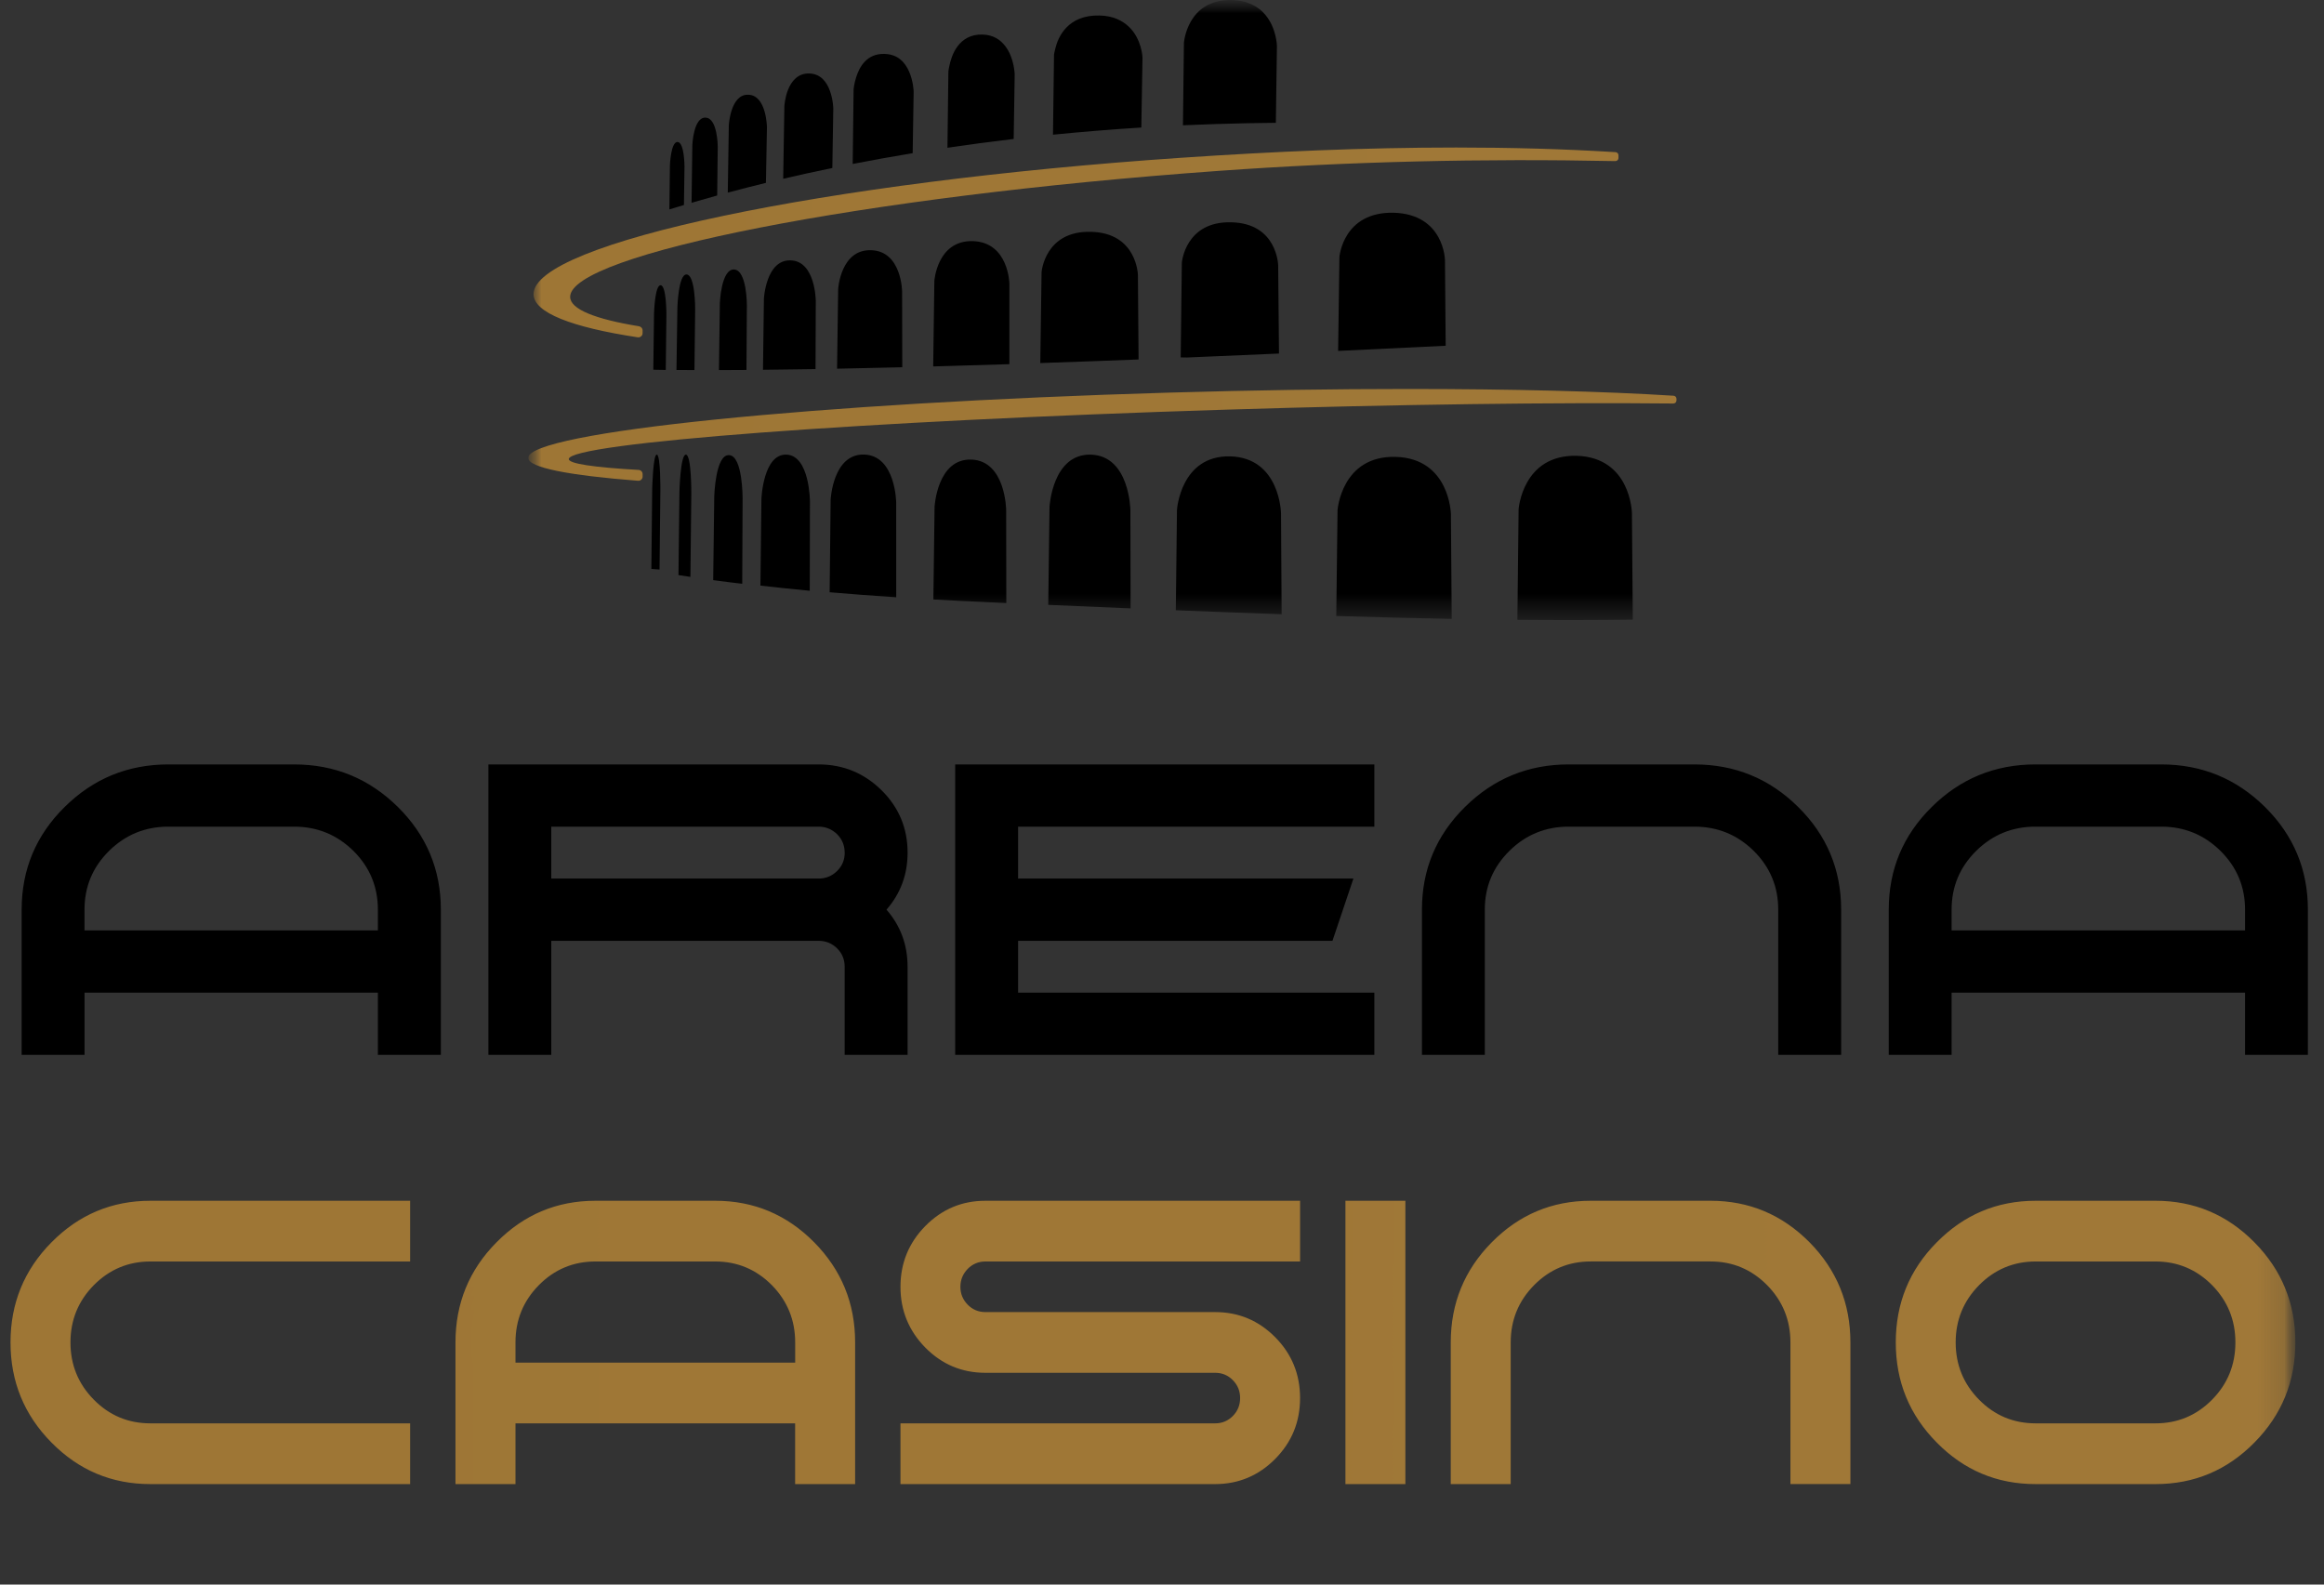 <svg width="88" height="60" viewBox="0 0 88 60" fill="none" xmlns="http://www.w3.org/2000/svg">
<rect x="0" y="0" width="88" height="60" fill="#333333" stroke="none"/>
<g clip-path="url(#clip0_8621_24499)">
<g clip-path="url(#clip1_8621_24499)">
<mask id="mask0_8621_24499" style="mask-type:luminance" maskUnits="userSpaceOnUse" x="20" y="0" width="275" height="24">
<path d="M294.725 0.002H20V23.849H294.725V0.002Z" fill="white"/>
</mask>
<g mask="url(#mask0_8621_24499)">
<mask id="mask1_8621_24499" style="mask-type:luminance" maskUnits="userSpaceOnUse" x="20" y="0" width="275" height="24">
<path d="M294.725 0.004H20V23.478H294.725V0.004Z" fill="white"/>
</mask>
<g mask="url(#mask1_8621_24499)">
<path fill-rule="evenodd" clip-rule="evenodd" d="M179.059 18.928V12C179.059 10.089 178.373 8.454 176.996 7.103C175.616 5.751 173.954 5.072 172.007 5.072H165.958C164.007 5.072 162.345 5.752 160.969 7.103C159.589 8.454 158.902 10.088 158.902 12V18.928H161.925V15.96H176.037V18.928H179.059ZM176.037 12.991H161.925V12C161.925 10.905 162.318 9.974 163.105 9.199C163.89 8.43 164.842 8.041 165.958 8.041H172.007C173.121 8.041 174.071 8.43 174.858 9.199C175.643 9.974 176.037 10.906 176.037 12V12.991ZM153.588 18.928H156.613V12C156.613 10.089 155.926 8.454 154.548 7.103C153.17 5.751 151.507 5.072 149.559 5.072H143.51C141.56 5.072 139.898 5.752 138.522 7.103C137.142 8.454 136.454 10.088 136.454 12V18.928H139.477V12C139.477 10.905 139.87 9.974 140.658 9.199C141.442 8.43 142.396 8.041 143.51 8.041H149.559C150.675 8.041 151.624 8.43 152.411 9.199C153.197 9.974 153.588 10.906 153.588 12V18.928ZM114.007 18.928H134.165V15.96H117.033V13.487H132.151L133.158 10.518H117.032V8.041H134.166V5.072H114.007V18.928ZM108.696 18.928H111.718V14.723C111.718 13.679 111.382 12.775 110.705 12C111.382 11.23 111.719 10.321 111.719 9.281C111.719 8.119 111.302 7.127 110.466 6.305C109.628 5.485 108.619 5.072 107.435 5.072H91.56V18.928H94.584V13.487H107.434C107.784 13.487 108.081 13.604 108.329 13.848C108.573 14.088 108.693 14.379 108.693 14.723V18.928H108.696ZM108.696 9.281C108.696 9.623 108.574 9.917 108.329 10.156C108.082 10.396 107.786 10.518 107.435 10.518H94.584V8.041H107.434C107.784 8.041 108.081 8.164 108.329 8.402C108.573 8.646 108.693 8.936 108.693 9.281H108.696ZM86.248 18.928H89.272V12C89.272 10.089 88.583 8.454 87.207 7.103C85.828 5.751 84.166 5.072 82.219 5.072H76.171C74.22 5.072 72.558 5.752 71.181 7.103C69.801 8.454 69.114 10.088 69.114 12V18.928H72.138V15.96H86.246V18.928H86.248ZM86.248 12.991H72.137V12C72.137 10.905 72.528 9.974 73.317 9.199C74.101 8.43 75.054 8.041 76.169 8.041H82.218C83.332 8.041 84.282 8.43 85.07 9.199C85.855 9.974 86.246 10.906 86.246 12V12.991H86.248ZM48.311 4.65C47.624 4.655 46.866 4.671 46.024 4.697C45.61 4.71 45.2 4.727 44.793 4.744L44.83 1.623C44.83 1.623 44.95 -0.041 46.642 0.005C47.266 0.017 47.668 0.262 47.915 0.564C48.34 1.071 48.352 1.738 48.352 1.738L48.311 4.65ZM43.217 4.829C42.059 4.902 40.944 4.993 39.872 5.1L39.911 2.067C39.911 2.067 39.924 1.972 39.962 1.832C40.064 1.403 40.431 0.558 41.634 0.587C42.161 0.598 42.504 0.786 42.749 1.015C43.237 1.484 43.262 2.177 43.262 2.177L43.217 4.829ZM38.384 5.262C37.514 5.364 36.679 5.476 35.876 5.595L35.911 2.729C35.911 2.729 35.914 2.641 35.945 2.513C36.022 2.102 36.3 1.284 37.2 1.308C37.621 1.32 37.884 1.508 38.067 1.749C38.411 2.195 38.422 2.822 38.422 2.822L38.384 5.262ZM34.559 5.8C33.766 5.931 33.007 6.068 32.288 6.208L32.322 3.381C32.322 3.381 32.34 3.169 32.42 2.923C32.544 2.524 32.833 2.018 33.494 2.042C34 2.053 34.27 2.364 34.419 2.7C34.587 3.069 34.596 3.468 34.596 3.468L34.559 5.8ZM31.517 6.361C30.86 6.495 30.241 6.633 29.656 6.769L29.701 4.02C29.701 4.02 29.764 2.753 30.653 2.782C31.088 2.8 31.308 3.117 31.422 3.432C31.548 3.768 31.553 4.103 31.553 4.103L31.517 6.361ZM29.002 6.924C28.491 7.05 28.009 7.173 27.558 7.293L27.597 4.749C27.597 4.749 27.656 3.557 28.338 3.587C29.028 3.609 29.041 4.819 29.041 4.819L29.002 6.924ZM27.157 7.402C26.814 7.497 26.491 7.588 26.186 7.678L26.216 5.487C26.216 5.487 26.26 4.425 26.72 4.455C27.175 4.472 27.178 5.553 27.178 5.553L27.157 7.402ZM25.898 7.762L25.347 7.929L25.367 6.263C25.367 6.263 25.399 5.364 25.658 5.376C25.919 5.394 25.919 6.311 25.919 6.311L25.898 7.762ZM50.669 13.287L50.718 9.731C50.718 9.731 50.851 8.015 52.77 8.055C54.687 8.11 54.715 9.847 54.715 9.847L54.742 13.092C53.345 13.159 51.989 13.226 50.669 13.287ZM44.948 13.537L44.708 13.533L44.751 9.947C44.751 9.947 44.877 8.371 46.625 8.417C48.374 8.456 48.399 10.053 48.399 10.053L48.43 13.387C47.235 13.441 46.074 13.49 44.948 13.537ZM39.391 13.747L39.44 10.305C39.44 10.305 39.56 8.729 41.311 8.778C43.059 8.818 43.088 10.415 43.088 10.415L43.113 13.611C41.823 13.661 40.583 13.707 39.391 13.747ZM38.221 13.789C37.221 13.821 36.259 13.849 35.336 13.875L35.38 10.639C35.38 10.639 35.483 9.096 36.832 9.13C38.194 9.168 38.221 10.737 38.221 10.737V13.789ZM31.696 13.961L31.738 10.943C31.738 10.943 31.829 9.434 32.987 9.474C34.146 9.508 34.159 11.039 34.159 11.039L34.165 13.906C33.306 13.927 32.483 13.946 31.696 13.961ZM30.881 13.976C30.188 13.987 29.526 13.997 28.891 14.002L28.926 11.306C28.926 11.306 29.004 9.825 29.94 9.859C30.879 9.887 30.89 11.39 30.89 11.39L30.881 13.976ZM28.265 14.008L27.224 14.013L27.258 11.478C27.258 11.478 27.303 10.182 27.799 10.204C28.284 10.232 28.281 11.551 28.281 11.551L28.265 14.008ZM26.296 14.012C26.064 14.012 25.838 14.01 25.615 14.009L25.65 11.646C25.65 11.646 25.684 10.372 26 10.393C26.33 10.415 26.323 11.707 26.323 11.707L26.296 14.012ZM25.234 11.931L25.21 14.008L24.738 14L24.765 11.881C24.765 11.881 24.793 10.783 25.018 10.801C25.24 10.816 25.234 11.931 25.234 11.931ZM57.457 23.47L57.503 19.286C57.503 19.286 57.647 17.208 59.706 17.259C61.759 17.323 61.794 19.428 61.794 19.428L61.827 23.463C60.437 23.482 58.981 23.483 57.457 23.47ZM50.599 23.325L50.647 19.318C50.647 19.318 50.794 17.247 52.846 17.299C54.902 17.357 54.94 19.467 54.94 19.467L54.97 23.434C53.565 23.409 52.108 23.37 50.599 23.325ZM44.523 23.108L44.567 19.305C44.567 19.305 44.701 17.234 46.588 17.28C48.477 17.338 48.507 19.44 48.507 19.44L48.53 23.258C47.232 23.213 45.897 23.163 44.523 23.108ZM39.693 22.904L39.741 19.193C39.741 19.193 39.847 17.169 41.315 17.215C42.78 17.266 42.803 19.318 42.803 19.318L42.811 23.037C41.792 22.995 40.75 22.95 39.691 22.903L39.693 22.904ZM37.33 22.798C36.639 22.768 35.977 22.734 35.343 22.699L35.388 19.194C35.388 19.194 35.483 17.357 36.782 17.402C38.083 17.448 38.099 19.312 38.099 19.312L38.105 22.834C37.846 22.823 37.59 22.812 37.33 22.798ZM31.415 22.426L31.453 18.919C31.453 18.919 31.537 17.171 32.727 17.212C33.919 17.253 33.935 19.035 33.935 19.035L33.936 22.616C33.035 22.557 32.196 22.493 31.415 22.426ZM30.662 22.369C29.994 22.305 29.372 22.24 28.794 22.174L28.832 18.883C28.832 18.883 28.898 17.179 29.782 17.214C30.663 17.254 30.669 18.984 30.669 18.984L30.662 22.369ZM28.105 22.105C27.717 22.06 27.352 22.014 27.006 21.967L27.046 18.792C27.046 18.792 27.09 17.195 27.609 17.234C28.129 17.259 28.119 18.877 28.119 18.877L28.105 22.105ZM26.177 18.697L26.143 21.844L25.691 21.776L25.727 18.63C25.727 18.63 25.761 17.195 25.975 17.214C26.186 17.237 26.177 18.697 26.177 18.697ZM25.005 18.578L24.974 21.565L24.664 21.542L24.696 18.519C24.696 18.519 24.727 17.189 24.872 17.214C25.018 17.237 25.005 18.578 25.005 18.578Z" fill="black"/>
<path fill-rule="evenodd" clip-rule="evenodd" d="M44.287 14.866C30.875 15.257 20 16.363 20 17.338C20 17.705 21.534 18 24.157 18.204C24.206 18.209 24.246 18.194 24.28 18.164C24.314 18.133 24.333 18.093 24.333 18.048V17.951C24.333 17.867 24.266 17.797 24.18 17.793C22.491 17.697 21.538 17.559 21.538 17.383C21.538 16.776 32.673 15.939 46.407 15.512C52.958 15.308 58.918 15.235 63.36 15.279C63.393 15.279 63.421 15.268 63.447 15.245C63.469 15.221 63.481 15.192 63.481 15.159V15.101C63.481 15.04 63.431 14.986 63.368 14.984C60.751 14.819 57.286 14.729 53.301 14.729C50.515 14.729 47.472 14.773 44.287 14.866Z" fill="url(#paint0_linear_8621_24499)"/>
<path fill-rule="evenodd" clip-rule="evenodd" d="M44.742 5.973C31.19 6.89 20.203 9.203 20.203 11.137C20.203 11.838 21.652 12.393 24.145 12.772C24.194 12.779 24.237 12.768 24.275 12.736C24.313 12.706 24.332 12.664 24.332 12.617V12.511C24.332 12.432 24.275 12.369 24.196 12.354C22.529 12.082 21.589 11.707 21.589 11.239C21.589 9.635 32.577 7.445 46.129 6.471C51.11 6.114 56.168 5.998 61.162 6.1C61.197 6.1 61.225 6.09 61.249 6.067C61.273 6.044 61.285 6.014 61.285 5.982V5.881C61.285 5.816 61.237 5.765 61.173 5.761C59.18 5.638 57.16 5.586 55.136 5.586C51.657 5.586 48.16 5.742 44.742 5.973Z" fill="url(#paint1_linear_8621_24499)"/>
</g>
</g>
</g>
<g clip-path="url(#clip2_8621_24499)">
<mask id="mask2_8621_24499" style="mask-type:luminance" maskUnits="userSpaceOnUse" x="-38" y="24" width="217" height="20">
<path d="M178.465 24.92H-37.852V43.848H178.465V24.92Z" fill="white"/>
</mask>
<g mask="url(#mask2_8621_24499)">
<mask id="mask3_8621_24499" style="mask-type:luminance" maskUnits="userSpaceOnUse" x="-38" y="24" width="217" height="20">
<path d="M178.465 24.922H-37.852V43.554H178.465V24.922Z" fill="white"/>
</mask>
<g mask="url(#mask3_8621_24499)">
<path fill-rule="evenodd" clip-rule="evenodd" d="M87.39 39.943V34.444C87.39 32.927 86.849 31.629 85.766 30.557C84.679 29.483 83.371 28.945 81.837 28.945H77.074C75.538 28.945 74.23 29.484 73.146 30.557C72.059 31.629 71.519 32.926 71.519 34.444V39.943H73.899V37.586H85.011V39.943H87.39ZM85.011 35.23H73.899V34.444C73.899 33.574 74.208 32.835 74.828 32.22C75.446 31.61 76.196 31.301 77.074 31.301H81.837C82.715 31.301 83.462 31.61 84.082 32.22C84.701 32.835 85.011 33.575 85.011 34.444V35.23ZM67.334 39.943H69.716V34.444C69.716 32.927 69.175 31.629 68.09 30.557C67.005 29.483 65.696 28.945 64.162 28.945H59.399C57.863 28.945 56.555 29.484 55.471 30.557C54.385 31.629 53.843 32.926 53.843 34.444V39.943H56.223V34.444C56.223 33.574 56.533 32.835 57.154 32.22C57.77 31.61 58.522 31.301 59.399 31.301H64.162C65.04 31.301 65.788 31.61 66.408 32.22C67.026 32.835 67.334 33.575 67.334 34.444V39.943ZM36.169 39.943H52.041V37.586H38.551V35.624H50.455L51.248 33.267H38.551V31.301H52.041V28.945H36.169V39.943ZM31.986 39.943H34.366V36.605C34.366 35.776 34.102 35.059 33.568 34.444C34.102 33.833 34.367 33.111 34.367 32.285C34.367 31.363 34.039 30.575 33.381 29.923C32.72 29.272 31.926 28.945 30.994 28.945H18.494V39.943H20.875V35.624H30.993C31.269 35.624 31.502 35.717 31.698 35.91C31.89 36.101 31.984 36.332 31.984 36.605V39.943H31.986ZM31.986 32.285C31.986 32.557 31.891 32.79 31.698 32.98C31.503 33.171 31.27 33.267 30.994 33.267H20.875V31.301H30.993C31.269 31.301 31.502 31.399 31.698 31.588C31.89 31.781 31.984 32.012 31.984 32.285H31.986ZM14.311 39.943H16.693V34.444C16.693 32.927 16.15 31.629 15.067 30.557C13.98 29.483 12.672 28.945 11.139 28.945H6.376C4.84 28.945 3.532 29.484 2.447 30.557C1.361 31.629 0.82 32.926 0.82 34.444V39.943H3.201V37.586H14.309V39.943H14.311ZM14.311 35.23H3.2V34.444C3.2 33.574 3.508 32.835 4.129 32.22C4.747 31.61 5.497 31.301 6.375 31.301H11.138C12.015 31.301 12.763 31.61 13.384 32.22C14.001 32.835 14.309 33.575 14.309 34.444V35.23H14.311ZM-15.56 28.609C-16.101 28.614 -16.698 28.626 -17.361 28.647C-17.687 28.657 -18.01 28.671 -18.33 28.684L-18.301 26.207C-18.301 26.207 -18.206 24.887 -16.874 24.923C-16.383 24.932 -16.067 25.127 -15.872 25.366C-15.538 25.768 -15.528 26.298 -15.528 26.298L-15.56 28.609ZM-19.571 28.751C-20.483 28.81 -21.361 28.882 -22.205 28.967L-22.174 26.559C-22.174 26.559 -22.164 26.483 -22.134 26.373C-22.054 26.032 -21.765 25.361 -20.818 25.384C-20.403 25.393 -20.133 25.542 -19.94 25.724C-19.556 26.097 -19.536 26.647 -19.536 26.647L-19.571 28.751ZM-23.376 29.096C-24.061 29.176 -24.719 29.265 -25.351 29.36L-25.324 27.085C-25.324 27.085 -25.322 27.015 -25.297 26.913C-25.237 26.587 -25.018 25.938 -24.309 25.956C-23.978 25.966 -23.77 26.115 -23.626 26.307C-23.356 26.661 -23.347 27.159 -23.347 27.159L-23.376 29.096ZM-26.389 29.522C-27.013 29.626 -27.611 29.735 -28.177 29.846L-28.15 27.602C-28.15 27.602 -28.136 27.434 -28.072 27.239C-27.975 26.922 -27.748 26.521 -27.227 26.539C-26.828 26.548 -26.616 26.795 -26.499 27.062C-26.366 27.355 -26.359 27.672 -26.359 27.672L-26.389 29.522ZM-28.784 29.968C-29.301 30.074 -29.788 30.183 -30.249 30.291L-30.214 28.11C-30.214 28.11 -30.164 27.104 -29.464 27.127C-29.122 27.141 -28.948 27.393 -28.858 27.643C-28.759 27.909 -28.756 28.175 -28.756 28.175L-28.784 29.968ZM-30.764 30.415C-31.167 30.514 -31.546 30.612 -31.901 30.708L-31.87 28.688C-31.87 28.688 -31.824 27.742 -31.286 27.766C-30.744 27.783 -30.733 28.743 -30.733 28.743L-30.764 30.415ZM-32.217 30.794C-32.487 30.869 -32.741 30.942 -32.981 31.013L-32.958 29.274C-32.958 29.274 -32.923 28.431 -32.561 28.455C-32.202 28.468 -32.2 29.326 -32.2 29.326L-32.217 30.794ZM-33.208 31.079L-33.642 31.212L-33.626 29.89C-33.626 29.89 -33.601 29.176 -33.397 29.186C-33.192 29.2 -33.192 29.928 -33.192 29.928L-33.208 31.079ZM-13.704 35.465L-13.665 32.643C-13.665 32.643 -13.56 31.281 -12.05 31.312C-10.54 31.356 -10.517 32.735 -10.517 32.735L-10.497 35.311C-11.596 35.364 -12.664 35.417 -13.704 35.465ZM-18.208 35.664L-18.398 35.66L-18.363 32.814C-18.363 32.814 -18.264 31.563 -16.888 31.599C-15.511 31.63 -15.491 32.898 -15.491 32.898L-15.466 35.545C-16.407 35.587 -17.321 35.627 -18.208 35.664ZM-22.584 35.831L-22.545 33.098C-22.545 33.098 -22.451 31.847 -21.072 31.886C-19.695 31.918 -19.673 33.186 -19.673 33.186L-19.653 35.722C-20.669 35.762 -21.645 35.799 -22.584 35.831ZM-23.505 35.863C-24.292 35.889 -25.05 35.911 -25.777 35.932L-25.742 33.363C-25.742 33.363 -25.661 32.139 -24.599 32.165C-23.526 32.196 -23.505 33.441 -23.505 33.441V35.863ZM-28.643 36L-28.61 33.605C-28.61 33.605 -28.538 32.407 -27.626 32.439C-26.714 32.465 -26.703 33.681 -26.703 33.681L-26.699 35.956C-27.375 35.973 -28.023 35.989 -28.643 36ZM-29.285 36.012C-29.83 36.02 -30.352 36.028 -30.851 36.033L-30.824 33.893C-30.824 33.893 -30.763 32.717 -30.026 32.744C-29.286 32.766 -29.277 33.959 -29.277 33.959L-29.285 36.012ZM-31.344 36.037L-32.164 36.042L-32.137 34.029C-32.137 34.029 -32.102 33 -31.711 33.018C-31.33 33.04 -31.331 34.087 -31.331 34.087L-31.344 36.037ZM-32.894 36.041C-33.077 36.041 -33.255 36.039 -33.431 36.038L-33.404 34.163C-33.404 34.163 -33.377 33.151 -33.128 33.168C-32.868 33.186 -32.874 34.211 -32.874 34.211L-32.894 36.041ZM-33.731 34.389L-33.75 36.037L-34.121 36.031L-34.1 34.349C-34.1 34.349 -34.078 33.478 -33.901 33.492C-33.726 33.504 -33.731 34.389 -33.731 34.389ZM-8.359 43.548L-8.323 40.227C-8.323 40.227 -8.209 38.577 -6.588 38.618C-4.972 38.669 -4.944 40.34 -4.944 40.34L-4.917 43.542C-6.012 43.557 -7.159 43.558 -8.359 43.548ZM-13.758 43.432L-13.721 40.252C-13.721 40.252 -13.605 38.608 -11.989 38.649C-10.37 38.696 -10.341 40.371 -10.341 40.371L-10.317 43.519C-11.423 43.499 -12.57 43.469 -13.758 43.432ZM-18.543 43.26L-18.508 40.242C-18.508 40.242 -18.403 38.598 -16.917 38.634C-15.43 38.68 -15.406 40.349 -15.406 40.349L-15.388 43.379C-16.41 43.344 -17.461 43.304 -18.543 43.26ZM-22.346 43.099L-22.308 40.153C-22.308 40.153 -22.225 38.546 -21.069 38.583C-19.915 38.624 -19.897 40.252 -19.897 40.252L-19.891 43.204C-20.693 43.171 -21.513 43.135 -22.347 43.098L-22.346 43.099ZM-24.206 43.015C-24.751 42.99 -25.272 42.964 -25.771 42.935L-25.736 40.154C-25.736 40.154 -25.661 38.696 -24.638 38.732C-23.613 38.768 -23.601 40.247 -23.601 40.247L-23.596 43.043C-23.8 43.034 -24.002 43.025 -24.206 43.015ZM-28.864 42.719L-28.834 39.936C-28.834 39.936 -28.768 38.548 -27.831 38.581C-26.892 38.613 -26.88 40.027 -26.88 40.027L-26.879 42.87C-27.588 42.823 -28.249 42.772 -28.864 42.719ZM-29.457 42.674C-29.983 42.623 -30.473 42.572 -30.928 42.52L-30.898 39.907C-30.898 39.907 -30.846 38.554 -30.15 38.582C-29.456 38.614 -29.451 39.987 -29.451 39.987L-29.457 42.674ZM-31.47 42.465C-31.776 42.429 -32.063 42.392 -32.336 42.354L-32.304 39.835C-32.304 39.835 -32.27 38.567 -31.861 38.598C-31.451 38.618 -31.459 39.902 -31.459 39.902L-31.47 42.465ZM-32.988 39.759L-33.015 42.257L-33.371 42.204L-33.342 39.706C-33.342 39.706 -33.316 38.567 -33.148 38.582C-32.981 38.6 -32.988 39.759 -32.988 39.759ZM-33.911 39.665L-33.935 42.036L-34.18 42.017L-34.154 39.618C-34.154 39.618 -34.13 38.562 -34.016 38.582C-33.901 38.6 -33.911 39.665 -33.911 39.665Z" fill="black"/>
</g>
</g>
</g>
<g clip-path="url(#clip3_8621_24499)">
<mask id="mask4_8621_24499" style="mask-type:luminance" maskUnits="userSpaceOnUse" x="-124" y="41" width="211" height="20">
<path d="M86.918 41.541H-123.805V60.002H86.918V41.541Z" fill="white"/>
</mask>
<g mask="url(#mask4_8621_24499)">
<mask id="mask5_8621_24499" style="mask-type:luminance" maskUnits="userSpaceOnUse" x="-124" y="41" width="211" height="19">
<path d="M86.918 41.542H-123.805V59.715H86.918V41.542Z" fill="white"/>
</mask>
<g mask="url(#mask5_8621_24499)">
<path fill-rule="evenodd" clip-rule="evenodd" d="M77.082 45.467C75.616 45.467 74.369 45.994 73.337 47.04C72.3 48.086 71.785 49.35 71.785 50.83C71.785 52.313 72.3 53.576 73.337 54.622C74.369 55.672 75.616 56.195 77.082 56.195H81.622C83.083 56.195 84.331 55.672 85.365 54.622C86.399 53.576 86.916 52.313 86.916 50.83C86.916 49.35 86.398 48.086 85.365 47.04C84.331 45.994 83.083 45.467 81.622 45.467H77.082ZM74.939 52.999C74.349 52.402 74.053 51.677 74.053 50.83C74.053 49.984 74.349 49.261 74.94 48.662C75.529 48.067 76.245 47.766 77.082 47.766H81.622C82.457 47.766 83.171 48.067 83.762 48.662C84.352 49.261 84.645 49.984 84.645 50.83C84.645 51.677 84.352 52.402 83.762 52.999C83.171 53.598 82.457 53.895 81.622 53.895H77.082C76.245 53.895 75.529 53.598 74.939 52.999ZM60.232 45.467C58.766 45.467 57.52 45.994 56.486 47.04C55.452 48.086 54.934 49.35 54.934 50.83V56.195H57.204V50.829C57.204 49.983 57.5 49.26 58.09 48.662C58.679 48.066 59.395 47.765 60.231 47.765H64.772C65.609 47.765 66.321 48.066 66.913 48.662C67.501 49.26 67.796 49.983 67.796 50.829V56.194H70.067V50.829C70.067 49.349 69.55 48.085 68.519 47.039C67.481 45.993 66.233 45.467 64.772 45.467H60.231L60.232 45.467ZM50.946 56.195H53.216V45.467H50.946V56.195ZM37.313 45.467C36.424 45.467 35.668 45.786 35.039 46.422C34.413 47.057 34.097 47.826 34.097 48.726C34.097 49.622 34.413 50.391 35.039 51.028C35.668 51.663 36.424 51.981 37.313 51.981H46.014C46.277 51.981 46.499 52.073 46.684 52.261C46.867 52.447 46.958 52.671 46.958 52.938C46.958 53.202 46.867 53.43 46.684 53.615C46.499 53.801 46.277 53.895 46.014 53.895H34.097V56.195H46.014C46.901 56.195 47.659 55.874 48.289 55.239C48.917 54.604 49.228 53.837 49.228 52.937C49.228 52.038 48.917 51.272 48.289 50.636C47.659 50 46.901 49.682 46.014 49.682H37.313C37.051 49.682 36.827 49.589 36.644 49.403C36.461 49.217 36.366 48.989 36.366 48.726C36.366 48.459 36.461 48.234 36.644 48.045C36.827 47.86 37.051 47.766 37.313 47.766H49.229V45.467H37.313ZM22.545 45.467C21.079 45.467 19.834 45.994 18.801 47.04C17.765 48.086 17.247 49.35 17.247 50.83V56.195H19.519V53.895H30.108V56.195H32.38V50.829C32.38 49.349 31.862 48.085 30.829 47.039C29.794 45.993 28.545 45.467 27.084 45.467L22.545 45.467ZM19.519 50.83C19.519 49.984 19.813 49.261 20.404 48.662C20.992 48.067 21.707 47.766 22.545 47.766H27.085C27.922 47.766 28.635 48.067 29.227 48.662C29.815 49.261 30.11 49.984 30.11 50.83V51.597H19.519V50.83ZM5.695 45.467C4.231 45.467 2.984 45.994 1.95 47.04C0.915 48.086 0.398 49.35 0.398 50.83C0.398 52.313 0.915 53.576 1.95 54.622C2.984 55.672 4.231 56.195 5.695 56.195H15.53V53.895H5.695C4.858 53.895 4.143 53.598 3.553 52.999C2.963 52.402 2.668 51.677 2.668 50.83C2.668 49.984 2.963 49.261 3.553 48.662C4.143 48.067 4.858 47.766 5.695 47.766H15.53V45.467H5.695Z" fill="url(#paint2_linear_8621_24499)"/>
</g>
</g>
</g>
</g>
<defs>
<linearGradient id="paint0_linear_8621_24499" x1="20" y1="188.53" x2="4368.1" y2="188.53" gradientUnits="userSpaceOnUse">
<stop stop-color="#9E7635"/>
<stop offset="0.491" stop-color="#FEF0B3"/>
<stop offset="1" stop-color="#A46D20"/>
</linearGradient>
<linearGradient id="paint1_linear_8621_24499" x1="20.203" y1="364.993" x2="4128.38" y2="364.993" gradientUnits="userSpaceOnUse">
<stop stop-color="#9E7635"/>
<stop offset="0.491" stop-color="#FEF0B3"/>
<stop offset="1" stop-color="#A46D20"/>
</linearGradient>
<linearGradient id="paint2_linear_8621_24499" x1="0.398" y1="581.876" x2="8652.25" y2="581.876" gradientUnits="userSpaceOnUse">
<stop stop-color="#9E7635"/>
<stop offset="0.491" stop-color="#FEF0B3"/>
<stop offset="1" stop-color="#A46D20"/>
</linearGradient>
<clipPath id="clip0_8621_24499">
<rect width="87.692" height="60" fill="white"/>
</clipPath>
<clipPath id="clip1_8621_24499">
<rect width="48.077" height="23.846" fill="white" transform="translate(20)"/>
</clipPath>
<clipPath id="clip2_8621_24499">
<rect width="87.308" height="18.846" fill="white" transform="translate(0.391 25)"/>
</clipPath>
<clipPath id="clip3_8621_24499">
<rect width="87.692" height="18.462" fill="white" transform="translate(0 41.538)"/>
</clipPath>
</defs>
</svg>
